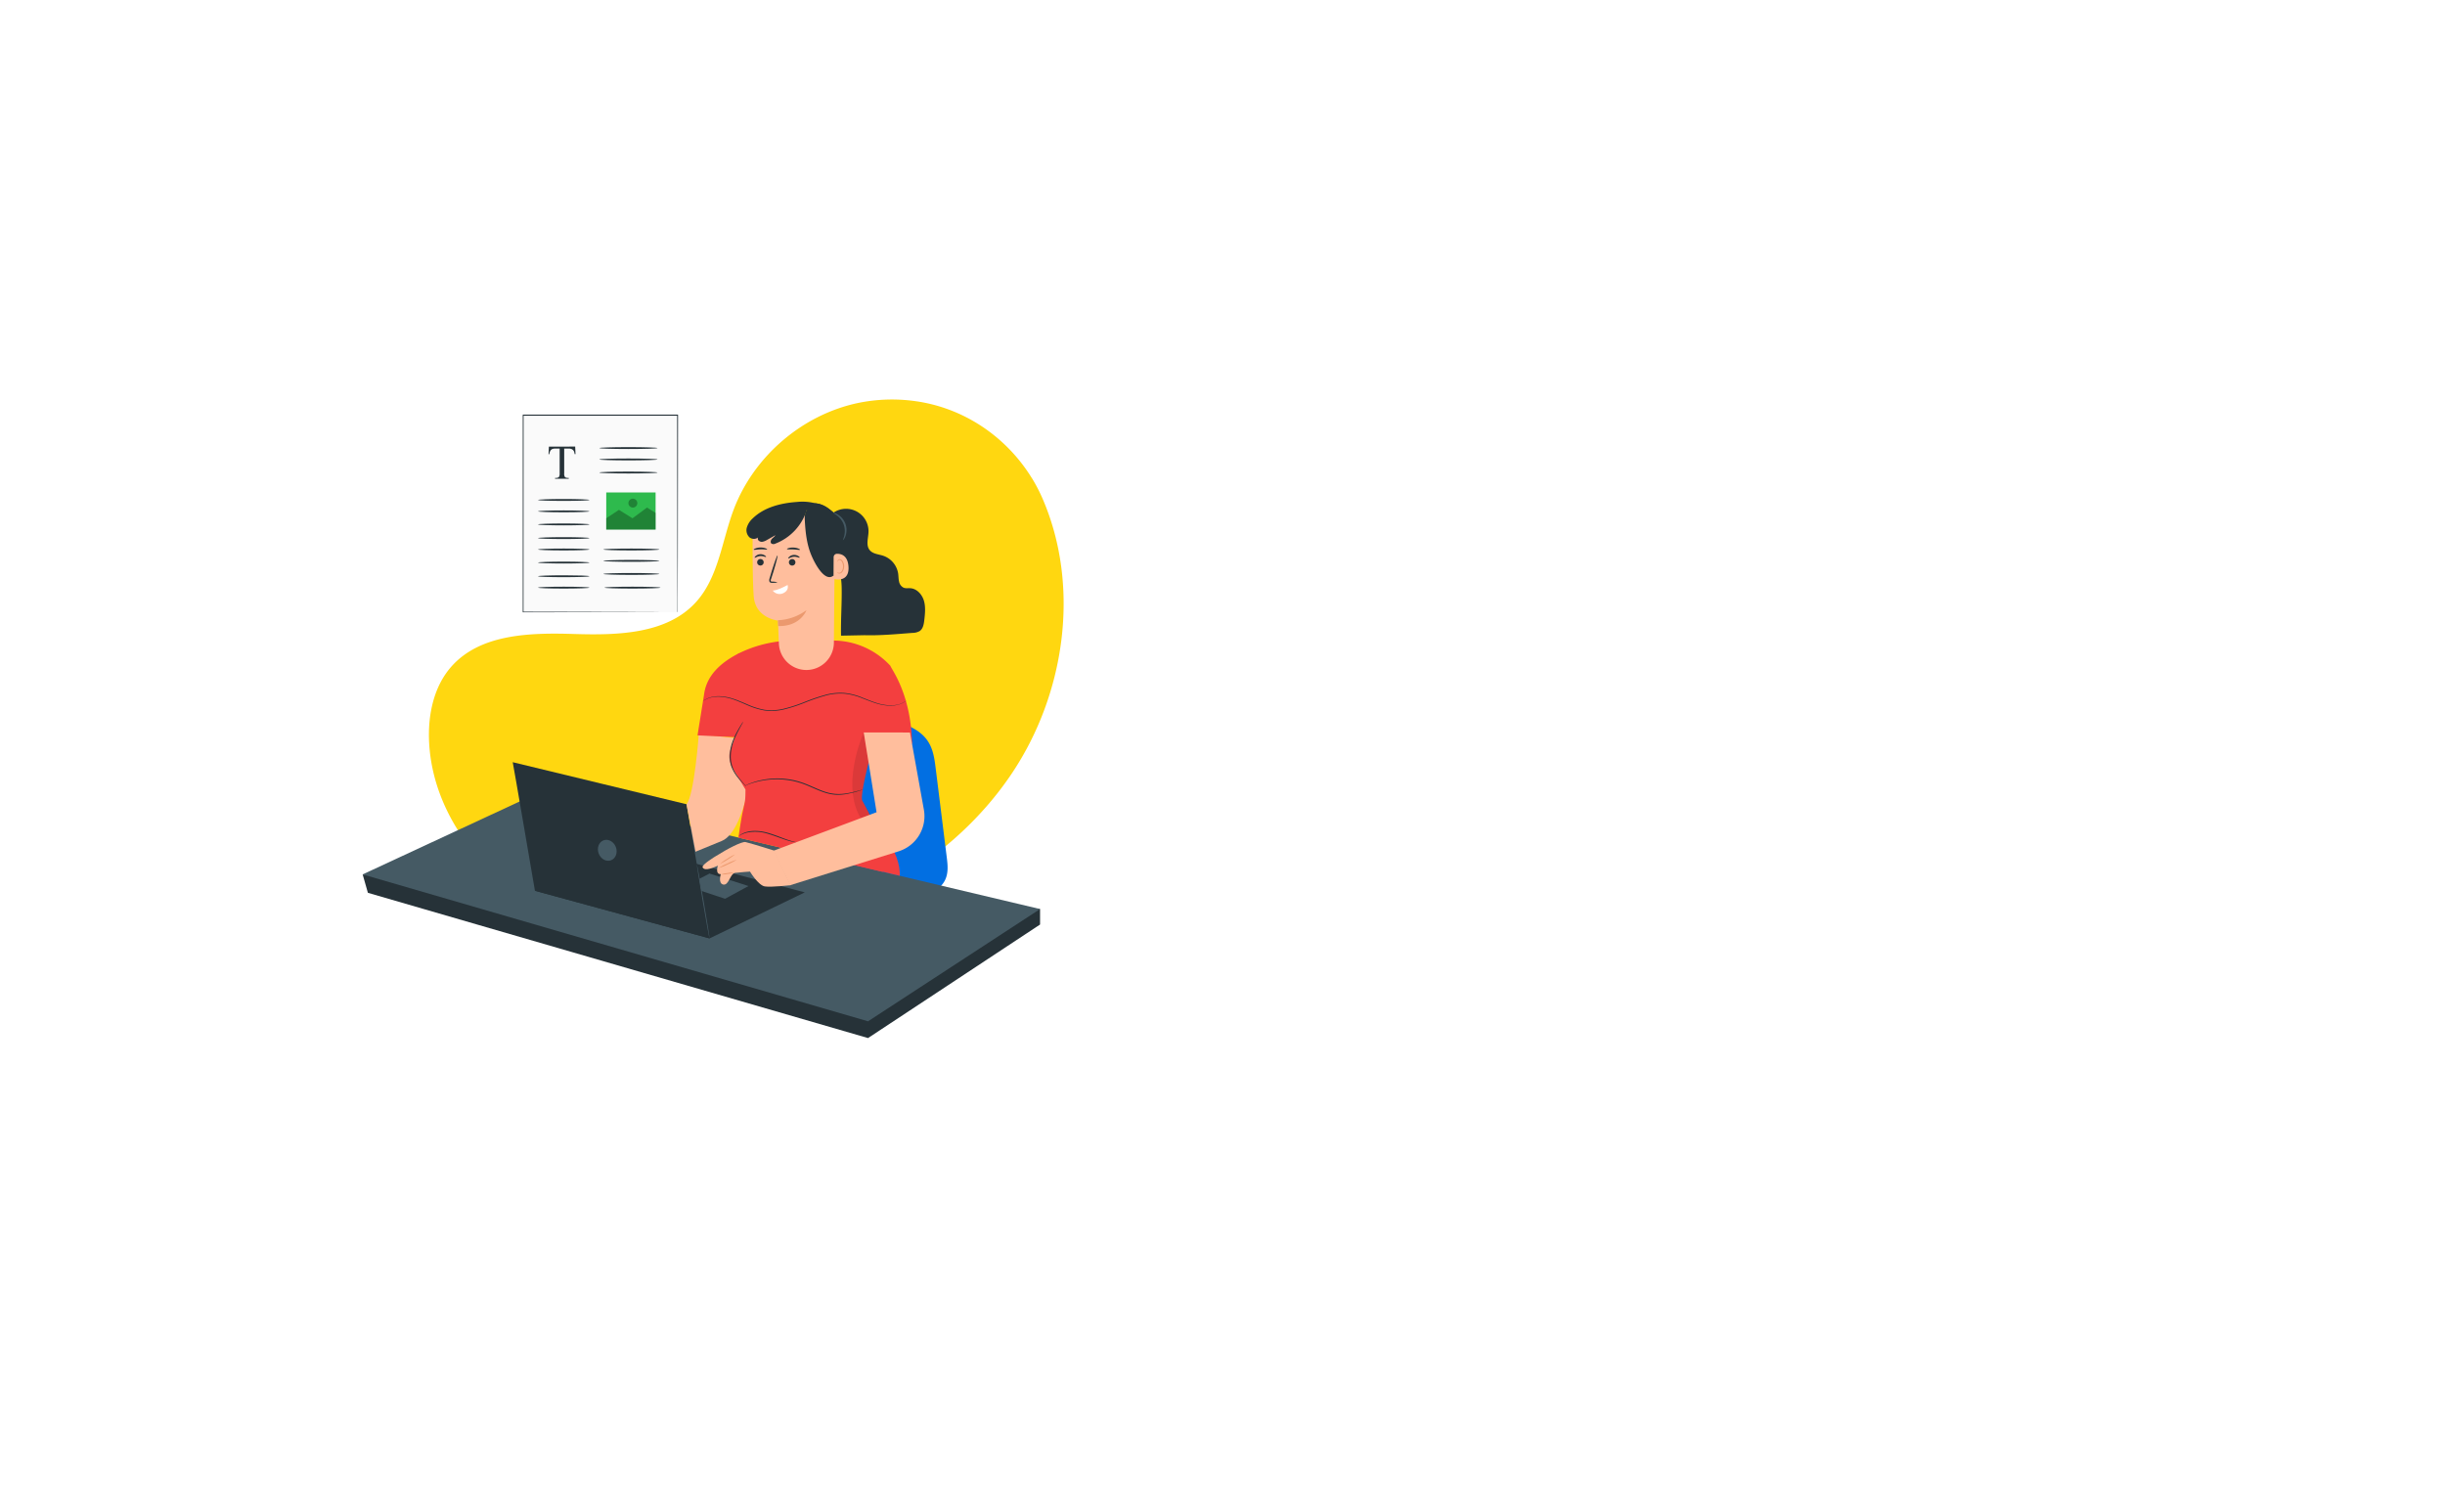 <?xml version="1.0" encoding="UTF-8"?> <svg xmlns="http://www.w3.org/2000/svg" width="739" height="457" fill="none"><g filter="url(#a)"><path fill="#fff" d="M82 67h575v293H82z"></path></g><path fill="#FFD710" d="M311.899 144.529a48.845 48.845 0 0 1 3.264 6.294c11.479 26.667 6.757 59.144-9.563 83.281-17.152 25.339-45.696 41.741-75.698 47.714-21.422 4.265-44.466 3.4-64.039-6.294-19.573-9.694-34.979-29.18-36.155-51.005-.446-8.242 1.306-16.989 6.8-23.137 8.781-9.824 23.762-10.167 36.933-9.764 13.17.402 28.141.097 36.964-9.684 6.779-7.518 7.774-18.425 11.343-27.896 6.076-16.102 20.726-28.674 37.563-32.232a50.672 50.672 0 0 1 17.185-.582c14.688 1.975 27.641 10.69 35.403 23.321v-.016Z"></path><path fill="#026FE2" d="M251.418 217.615c5.102-.44 10.287-.881 15.362-.272 5.076.61 10.102 2.432 12.855 5.609 2.312 2.671 2.763 5.984 3.155 9.112l3.362 27.01c.288 2.29.544 4.667-.468 6.843-2.241 4.76-10.494 7.007-17.071 5.522a20.258 20.258 0 0 1-8.026-3.761 20.255 20.255 0 0 1-5.655-6.826c-2.345-4.732-2.644-9.857-2.916-14.883L250.52 218.6l.664-.435"></path><path fill="#263238" d="m109.613 264.285 1.583 5.565 151.167 43.901 51.996-34.315v-4.679l-204.746-10.472Z"></path><path fill="#455A64" d="m163.839 239.098 150.52 35.659-51.996 33.929-152.75-44.401 54.226-25.187Z"></path><path fill="#263238" d="m243.252 269.714-28.788 13.916-52.779-14.394 25.911-14.155 55.656 14.633Z"></path><path fill="#455A64" d="m211.51 269.127 7.643 2.524 7.077-3.846-11.777-3.781-6.876 3.569 3.933 1.534Z"></path><path fill="#263238" d="M154.967 230.372c.239.958 6.718 38.864 6.718 38.864l52.768 14.394-6.947-40.55-52.539-12.708Z"></path><path fill="#455A64" d="M210.623 261.244c.076 0 1.001 4.989 2.062 11.169 1.061 6.179 1.86 11.206 1.779 11.217-.082.011-.996-4.989-2.056-11.168-1.061-6.18-1.861-11.207-1.785-11.218ZM186.132 256c.642 1.659 0 3.449-1.425 4.004-1.425.555-3.101-.343-3.743-2.002-.642-1.659 0-3.449 1.42-4.004 1.42-.555 3.106.343 3.748 2.002Z"></path><path fill="#FFBE9D" d="M207.506 243.08c2.35-2.72 3.715-21.216 3.715-21.216l17.408 1.958s-2.507 27.097-10.461 30.35l-7.958 3.264"></path><path fill="#F33F3F" d="M264.697 248.885s7.703 8.633 7.24 15.825l-13.67-3.264 5.271-12.583"></path><path fill="#F33F3F" d="M275.68 224.726c-.337-15.118-6.31-22.517-6.555-23.474a23.554 23.554 0 0 0-17.408-7.649l-16.227.261a37.7 37.7 0 0 0-12.001 3.52l-.403.114v.082c-4.591 2.399-9.52 6.131-10.297 12.425l-1.964 12.256 11.282.544c-1.148 4.102-2.415 4.63-1.088 8.677l4.298 7.132c0 5.685-.381 2.241-2.127 14.574l43.585 10.336c2.53-2.492.604-9.248-6.142-21.526-1.006-1.839 4.222-20.335 4.222-20.335l9.737 3.378"></path><path fill="#263238" d="M224.653 218.116a4.999 4.999 0 0 1-.392.772c-.272.49-.663 1.186-1.126 2.062-.892 1.746-2.138 4.276-2.257 7.295a9.161 9.161 0 0 0 .745 4.107 13.348 13.348 0 0 0 1.844 2.916c.626.767 1.17 1.355 1.539 1.774.201.202.383.423.544.658a5.66 5.66 0 0 1-.625-.604 35.033 35.033 0 0 1-1.632-1.724 12.612 12.612 0 0 1-1.926-2.933 9.172 9.172 0 0 1-.794-4.227 13.47 13.47 0 0 1 .876-4.205 23.071 23.071 0 0 1 1.49-3.171c.484-.871.909-1.556 1.203-2.024a5.34 5.34 0 0 1 .511-.696ZM274.097 211.648l-.125.109c-.087.065-.212.174-.386.299a6.792 6.792 0 0 1-1.692.821c-1.551.544-4.031.626-6.838-.223-1.404-.413-2.889-1.023-4.483-1.632a19.067 19.067 0 0 0-5.244-1.354 16.846 16.846 0 0 0-5.93.598 61.503 61.503 0 0 0-6.12 2.1 47.87 47.87 0 0 1-6.179 2.024 16.34 16.34 0 0 1-6.044.348 22.161 22.161 0 0 1-5.228-1.632c-1.578-.675-3.03-1.328-4.412-1.779a14.847 14.847 0 0 0-3.808-.745 9.43 9.43 0 0 0-2.916.293 7.754 7.754 0 0 0-2.263 1.088s.038-.038.125-.109c.087-.07.218-.168.397-.288a7.072 7.072 0 0 1 1.709-.778 9.243 9.243 0 0 1 2.959-.348c1.317.062 2.62.301 3.873.713 1.398.44 2.862 1.088 4.439 1.751a22.311 22.311 0 0 0 5.179 1.632c1.988.25 4.004.127 5.946-.364a47.327 47.327 0 0 0 6.142-2.018 59.19 59.19 0 0 1 6.147-2.1 17.085 17.085 0 0 1 6.028-.593c1.823.208 3.608.677 5.298 1.393 1.599.62 3.068 1.234 4.455 1.659 2.775.859 5.212.799 6.752.31a7.728 7.728 0 0 0 2.219-1.175Z"></path><path fill="#263238" d="M260.715 238.674a1.698 1.698 0 0 1-.348.136l-1.023.326c-1.26.399-2.547.706-3.852.919-.899.142-1.81.197-2.72.164a13.113 13.113 0 0 1-3.106-.544c-2.138-.621-4.303-1.758-6.669-2.661a24.97 24.97 0 0 0-3.547-1.017 26.992 26.992 0 0 0-3.411-.43 24.724 24.724 0 0 0-5.805.398c-1.296.243-2.57.594-3.808 1.049-.44.142-.772.3-1.001.381a1.612 1.612 0 0 1-.359.12c.11-.064.222-.122.338-.174.223-.098.544-.267.984-.43a21.259 21.259 0 0 1 3.808-1.142 23.963 23.963 0 0 1 5.854-.463c1.159.064 2.313.204 3.454.419a24.73 24.73 0 0 1 3.591 1.028c2.393.909 4.542 2.046 6.647 2.671.989.3 2.01.483 3.041.544.909.045 1.82.003 2.72-.125a31.34 31.34 0 0 0 3.846-.827l1.039-.277c.107-.033.216-.055.327-.065ZM240.951 254.635a2.75 2.75 0 0 1-.723-.077 16.264 16.264 0 0 1-1.937-.457c-1.632-.446-3.754-1.37-6.191-2.088a12.595 12.595 0 0 0-6.392-.349 9.41 9.41 0 0 0-2.453 1.056s.038-.055.136-.131c.138-.116.286-.222.441-.315a6.504 6.504 0 0 1 1.827-.805c1.632-.485 4.048-.452 6.528.272 2.481.723 4.575 1.675 6.169 2.176a27.79 27.79 0 0 0 1.899.544c.237.037.47.095.696.174Z"></path><path fill="#000" d="M261.068 221.385s-7.105 15.662-.908 25.9l2.905-1.088-2.432-4.243a4.738 4.738 0 0 1-.082-1.969c.359-2.231 1.05-5.87 1.975-9.537l-1.458-9.063Z" opacity=".1"></path><path fill="#263238" d="M249.209 164.853c3.503 3.057 5.065 7.866 5.179 12.512.114 4.646-.294 9.917-.185 14.764l7.105-.141c4.694.141 10.015-.354 14.508-.702a4.352 4.352 0 0 0 2.149-.544c1.033-.702 1.267-2.1 1.409-3.34.223-1.953.435-3.972-.125-5.854-.561-1.882-2.116-3.617-4.075-3.759-.691-.049-1.414.098-2.056-.163a2.589 2.589 0 0 1-1.387-1.899c-.18-.794-.153-1.632-.272-2.426a6.787 6.787 0 0 0-4.445-5.304c-1.458-.495-3.215-.544-4.172-1.762-1.165-1.464-.403-3.58-.338-5.44a6.786 6.786 0 0 0-7.467-6.977 6.785 6.785 0 0 0-3.527 1.428"></path><path fill="#FFBE9D" d="M243.715 202.503a8.319 8.319 0 0 1-8.291-7.964c-.152-3.58-.277-6.974-.277-6.974s-6.849-.637-7.339-7.388c-.489-6.751-.283-22.336-.283-22.336a23.52 23.52 0 0 1 23.778 1.507l1.05.712-.31 34.196a8.32 8.32 0 0 1-8.328 8.247Z"></path><path fill="#263238" d="M230.528 170.646a.98.98 0 0 0-.149-1.514.978.978 0 0 0-1.094 0 .984.984 0 1 0 1.243 1.514ZM228.102 168.579c.114.115.745-.44 1.675-.5.931-.06 1.632.375 1.73.25.098-.125-.07-.261-.381-.468a2.311 2.311 0 0 0-2.72.201c-.272.251-.359.49-.304.517ZM238.868 169.156a.984.984 0 1 0 1.129 1.612.984.984 0 0 0-1.129-1.612ZM238.253 168.786c.114.114.745-.441 1.676-.5.93-.06 1.632.375 1.73.25.098-.125-.071-.261-.376-.468a2.297 2.297 0 0 0-1.392-.343c-.49.034-.956.224-1.328.544-.277.25-.364.468-.31.517ZM234.951 176.016a4.555 4.555 0 0 0-1.523-.223c-.245 0-.441-.055-.463-.185a1.27 1.27 0 0 1 .131-.707c.201-.631.402-1.268.62-1.937.848-2.758 1.425-5.027 1.284-5.07-.142-.044-.941 2.176-1.795 4.896-.196.674-.387 1.316-.577 1.947a1.564 1.564 0 0 0-.071 1.023.646.646 0 0 0 .441.365c.138.026.278.035.419.027.946.016 1.534-.06 1.534-.136Z"></path><path fill="#fff" d="M238.041 176.859c.935-.637-2.584 1.583-4.483 1.632a2.565 2.565 0 0 0 3.095.832c1.981-.887 1.388-2.464 1.388-2.464Z"></path><path fill="#EB996E" d="M235.109 187.467a15.7 15.7 0 0 0 8.649-3.046s-1.778 4.993-8.557 4.798l-.092-1.752Z"></path><path fill="#263238" d="M251.88 173.992c-2.442 1.969-5.402-3.128-6.713-6.321-1.311-3.194-1.713-6.73-1.904-10.217-.065-1.142-.076-2.393.588-3.291.664-.897.941.153 1.779-.674 1.441-1.426.071-1.431 1.512-1.257 2.464.299 7.834 4.57 8.285 7.154.452 2.584.087 5.238-.277 7.839a871.556 871.556 0 0 0-.501 3.563 5.805 5.805 0 0 1-.707 2.404c-.451.697-1.338 1.148-2.062.8"></path><path fill="#FFBE9D" d="M251.967 168.405a1.024 1.024 0 0 1 .974-1.023c1.262-.032 3.324.468 3.52 3.95.277 4.967-4.505 3.726-4.521 3.585-.016-.142.016-4.575.027-6.512Z"></path><path fill="#EB996E" d="M253.034 172.964s.092.054.239.114a.833.833 0 0 0 .647 0c.517-.223.914-1.088.887-1.975a2.855 2.855 0 0 0-.31-1.229 1.02 1.02 0 0 0-.691-.626.431.431 0 0 0-.495.267c-.06.141 0 .239-.049.25-.049.011-.114-.081-.082-.288a.545.545 0 0 1 .175-.321.65.65 0 0 1 .473-.152 1.206 1.206 0 0 1 .946.718c.238.418.369.889.381 1.37 0 1.001-.44 1.97-1.148 2.215a.908.908 0 0 1-.794-.087c-.163-.136-.196-.245-.179-.256Z"></path><path fill="#263238" d="M243.823 154.196a15.928 15.928 0 0 1-9.46 10.107 1.241 1.241 0 0 1-1.175 0c-.413-.326-.256-1.011.093-1.409.348-.397.832-.674 1.088-1.137l-2.53 1.431c-.4.257-.842.441-1.306.544a1.386 1.386 0 0 1-1.3-.408.837.837 0 0 1-.186-.656.854.854 0 0 1 .36-.579c-.571.936-2.034 1.023-2.877.321a2.973 2.973 0 0 1-.789-3.013 6.109 6.109 0 0 1 1.773-2.72c3.498-3.406 8.585-4.641 13.453-4.973a15.57 15.57 0 0 1 4.499.196c1.469.327 3.743.207 6.392 3.106M231.867 166.039c-.055.158-.942-.044-2.035 0-1.093.043-1.98.245-2.04.098-.06-.147.811-.642 2.024-.664 1.213-.022 2.11.43 2.051.566ZM241.805 166.153c-.054.152-.914-.038-1.969-.087-1.055-.049-1.926.043-1.969-.114-.044-.158.843-.512 1.996-.452 1.154.06 1.997.512 1.942.653Z"></path><path fill="#455A64" d="M254.812 163.237c-.081-.049.185-.544.376-1.392a5.989 5.989 0 0 0-.18-3.313 6.051 6.051 0 0 0-1.969-2.671c-.691-.544-1.213-.746-1.181-.833.033-.087.604 0 1.409.506a5.48 5.48 0 0 1 2.307 6.419c-.31.887-.713 1.322-.762 1.284Z"></path><path fill="#FFBE9D" d="m261.068 221.385 3.873 24.116-31.187 11.647 5.048 10.412 32.82-10.254a11.136 11.136 0 0 0 7.616-12.599l-4.194-23.311-13.976-.011Z"></path><path fill="#FFBE9D" d="M233.945 257.077s-5.805-1.849-8.59-2.562c-1.088-.277-5.729 2.176-8.938 4.211 0 0-4.417 2.622-4.058 3.427.391.892 2.023.707 4.618-.512 0 0-.908 2.628.876 2.574 0 0-.887 2.845.783 3.138 1.67.294 2.062-3.334 3.531-3.53 1.469-.196 4.515-.392 4.515-.392s2.53 4.194 4.494 4.488c1.963.294 7.811-.37 7.811-.37l-5.042-10.472Z"></path><path fill="#EB996E" d="M222.194 258.23a25.686 25.686 0 0 1-4.559 2.873 13.384 13.384 0 0 1 2.176-1.556 13.21 13.21 0 0 1 2.383-1.317ZM222.695 259.846a16.468 16.468 0 0 1-2.677 1.393c-.893.463-1.827.841-2.79 1.131a15.757 15.757 0 0 1 2.671-1.392c.894-.464 1.83-.843 2.796-1.132ZM221.791 263.752a6.513 6.513 0 0 1-1.86.397 6.627 6.627 0 0 1-1.915.147 6.387 6.387 0 0 1 1.861-.402 6.48 6.48 0 0 1 1.914-.142Z"></path><path fill="#FAFAFA" d="M204.753 125.56h-46.67v59.508h46.67V125.56Z"></path><path fill="#263238" d="M204.753 185.068v-4.385c0-2.829 0-6.952-.032-12.185 0-10.456-.038-25.313-.06-42.976l.125.125h-46.664l.141-.142c0 22.059 0 42.541-.027 59.508l-.114-.119 33.858.065 9.455.027h3.356H201.484l-9.428.027-33.934.06h-.12v-59.764h46.936v.267c0 17.685-.049 32.575-.06 43.047 0 5.222-.027 9.34-.038 12.158v4.031c0 .191-.087.256-.087.256Z"></path><path fill="#263238" d="M198.736 135.428c0 .158-3.938.283-8.791.283-4.852 0-8.796-.125-8.796-.283 0-.158 3.938-.283 8.796-.283 4.858 0 8.791.125 8.791.283ZM198.736 138.866c0 .158-3.938.288-8.791.288-4.852 0-8.796-.13-8.796-.288 0-.158 3.938-.283 8.796-.283 4.858 0 8.791.131 8.791.283ZM198.736 142.821c0 .158-3.938.283-8.791.283-4.852 0-8.796-.125-8.796-.283 0-.158 3.938-.283 8.796-.283 4.858 0 8.791.125 8.791.283ZM178.157 151.111c0 .158-3.476.283-7.768.283s-7.774-.125-7.774-.283c0-.157 3.482-.283 7.774-.283s7.768.126 7.768.283ZM178.157 154.555c0 .152-3.476.283-7.768.283s-7.774-.131-7.774-.283c0-.152 3.482-.283 7.774-.283s7.768.136 7.768.283ZM178.157 158.504c0 .158-3.476.283-7.768.283s-7.774-.125-7.774-.283c0-.157 3.482-.283 7.774-.283s7.768.126 7.768.283ZM178.157 162.639c0 .157-3.476.283-7.768.283s-7.774-.126-7.774-.283c0-.158 3.482-.283 7.774-.283s7.768.125 7.768.283ZM178.157 166.082c0 .153-3.476.283-7.768.283s-7.774-.13-7.774-.283c0-.152 3.482-.283 7.774-.283s7.768.125 7.768.283ZM178.157 170.032c0 .157-3.476.283-7.768.283s-7.774-.126-7.774-.283c0-.158 3.482-.283 7.774-.283s7.768.125 7.768.283ZM178.157 174.166c0 .158-3.476.283-7.768.283s-7.774-.125-7.774-.283c0-.158 3.482-.283 7.774-.283s7.768.109 7.768.283ZM178.157 177.61c0 .152-3.476.283-7.768.283s-7.774-.131-7.774-.283c0-.153 3.482-.283 7.774-.283s7.768.125 7.768.283ZM199.629 177.61c0 .152-3.808.283-8.465.283-4.656 0-8.464-.131-8.464-.283 0-.153 3.808-.283 8.464-.283 4.657 0 8.465.125 8.465.283ZM199.292 166.082c0 .153-3.808.283-8.465.283s-8.465-.13-8.465-.283c0-.152 3.808-.283 8.465-.283s8.465.125 8.465.283ZM199.292 169.52c0 .158-3.808.283-8.465.283s-8.465-.125-8.465-.283c0-.157 3.808-.283 8.465-.283s8.465.126 8.465.283ZM199.292 173.475c0 .153-3.808.283-8.465.283s-8.465-.13-8.465-.283c0-.152 3.808-.283 8.465-.283s8.465.126 8.465.283Z"></path><path fill="#2EBA4D" d="M198.155 148.843h-14.917v11.217h14.917v-11.217Z"></path><path fill="#000" d="m183.238 156.649 3.835-2.551 4.091 2.551 4.396-3.242 2.6 1.621v5.032h-14.922v-3.411ZM192.628 152.063a1.343 1.343 0 1 1-2.686.01 1.343 1.343 0 0 1 2.686-.01Z" opacity=".3"></path><path fill="#263238" d="m173.849 134.976.103 2.285h-.272a3.003 3.003 0 0 0-.212-.865 1.462 1.462 0 0 0-.593-.609 2.025 2.025 0 0 0-.974-.201h-1.371v7.436c-.046.385.022.774.196 1.121a1.102 1.102 0 0 0 .838.299h.337v.266h-4.129v-.266h.348a1.015 1.015 0 0 0 .876-.37c.137-.332.191-.692.158-1.05v-7.436h-1.186a3.098 3.098 0 0 0-.968.103 1.329 1.329 0 0 0-.642.544 2.179 2.179 0 0 0-.316 1.05h-.25l.114-2.285 7.943-.022Z"></path><defs><filter id="a" width="739" height="457" x="0" y="0" color-interpolation-filters="sRGB" filterUnits="userSpaceOnUse"><feFlood flood-opacity="0" result="BackgroundImageFix"></feFlood><feColorMatrix in="SourceAlpha" result="hardAlpha" values="0 0 0 0 0 0 0 0 0 0 0 0 0 0 0 0 0 0 127 0"></feColorMatrix><feOffset dy="15"></feOffset><feGaussianBlur stdDeviation="41"></feGaussianBlur><feComposite in2="hardAlpha" operator="out"></feComposite><feColorMatrix values="0 0 0 0 0 0 0 0 0 0 0 0 0 0 0 0 0 0 0.1 0"></feColorMatrix><feBlend in2="BackgroundImageFix" result="effect1_dropShadow_3792_16"></feBlend><feBlend in="SourceGraphic" in2="effect1_dropShadow_3792_16" result="shape"></feBlend></filter></defs></svg> 
